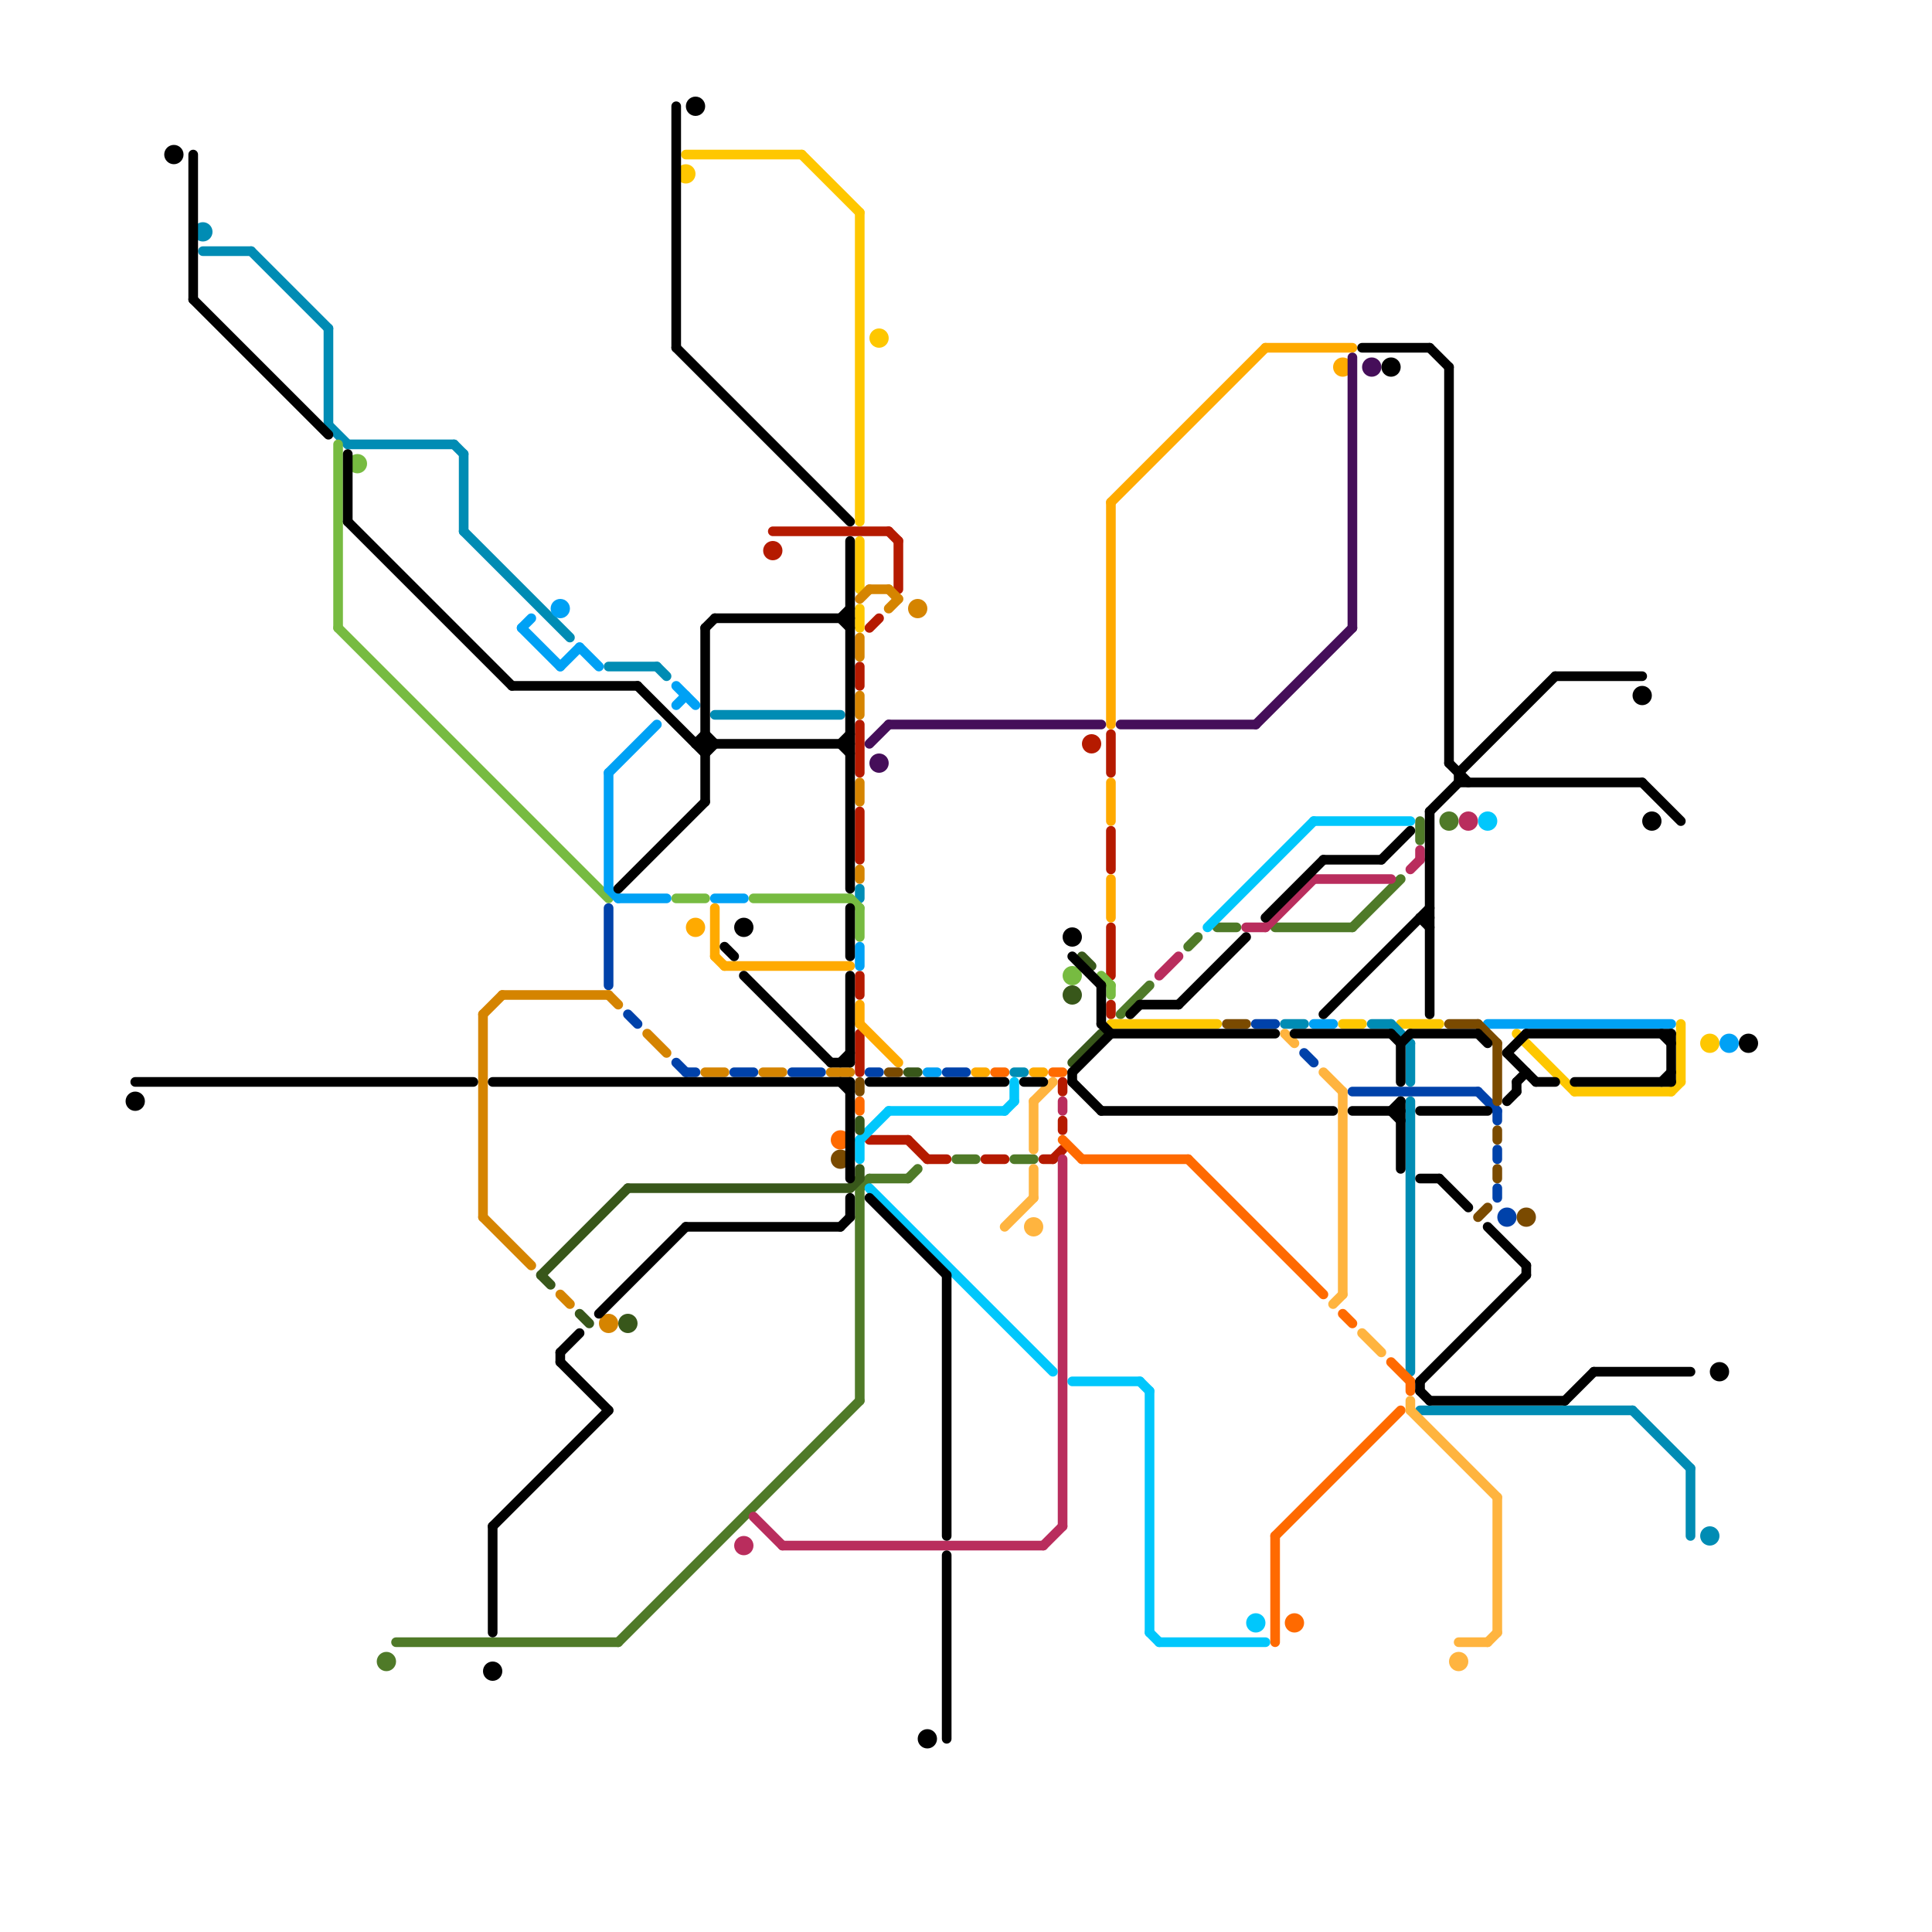 
<svg version="1.1" xmlns="http://www.w3.org/2000/svg" viewBox="0 0 200 200">
<style>line { stroke-width: 1; fill: none; stroke-linecap: round; stroke-linejoin: round; } .c0 { stroke: #b51a00 } .c1 { stroke: #ffaa00 } .c2 { stroke: #4f7a28 } .c3 { stroke: #b92d5d } .c4 { stroke: #00c7fc } .c5 { stroke: #fec700 } .c6 { stroke: #008cb4 } .c7 { stroke: #77bb41 } .c8 { stroke: #00a1f5 } .c9 { stroke: #0042aa } .c10 { stroke: #7a4a00 } .c11 { stroke: #d58400 } .c12 { stroke: #38571a } .c13 { stroke: #450e59 } .c14 { stroke: #ff6a00 } .c15 { stroke: #ffb43f } .c16 { stroke: #000000 } .w1 { stroke-width: 1; }</style><line class="c0 " x1="109" y1="120" x2="110" y2="119"/><line class="c0 " x1="80" y1="55" x2="92" y2="55"/><line class="c0 " x1="89" y1="69" x2="89" y2="71"/><line class="c0 " x1="110" y1="112" x2="110" y2="113"/><line class="c0 " x1="110" y1="116" x2="110" y2="117"/><line class="c0 " x1="115" y1="104" x2="115" y2="105"/><line class="c0 " x1="92" y1="55" x2="93" y2="56"/><line class="c0 " x1="96" y1="120" x2="98" y2="120"/><line class="c0 " x1="108" y1="120" x2="109" y2="120"/><line class="c0 " x1="102" y1="120" x2="104" y2="120"/><line class="c0 " x1="89" y1="101" x2="89" y2="103"/><line class="c0 " x1="89" y1="84" x2="89" y2="89"/><line class="c0 " x1="89" y1="75" x2="89" y2="80"/><line class="c0 " x1="115" y1="76" x2="115" y2="80"/><line class="c0 " x1="115" y1="96" x2="115" y2="101"/><line class="c0 " x1="90" y1="65" x2="91" y2="64"/><line class="c0 " x1="89" y1="107" x2="89" y2="111"/><line class="c0 " x1="90" y1="118" x2="94" y2="118"/><line class="c0 " x1="94" y1="118" x2="96" y2="120"/><line class="c0 " x1="93" y1="56" x2="93" y2="61"/><line class="c0 " x1="115" y1="86" x2="115" y2="90"/><circle cx="113" cy="77" r="1" fill="#b51a00" /><circle cx="80" cy="57" r="1" fill="#b51a00" /><line class="c1 " x1="107" y1="111" x2="108" y2="111"/><line class="c1 " x1="115" y1="91" x2="115" y2="95"/><line class="c1 " x1="74" y1="94" x2="74" y2="99"/><line class="c1 " x1="89" y1="106" x2="93" y2="110"/><line class="c1 " x1="75" y1="100" x2="88" y2="100"/><line class="c1 " x1="74" y1="99" x2="75" y2="100"/><line class="c1 " x1="101" y1="111" x2="102" y2="111"/><line class="c1 " x1="89" y1="104" x2="89" y2="106"/><line class="c1 " x1="115" y1="52" x2="131" y2="36"/><line class="c1 " x1="131" y1="36" x2="140" y2="36"/><line class="c1 " x1="115" y1="81" x2="115" y2="85"/><line class="c1 " x1="115" y1="52" x2="115" y2="75"/><circle cx="72" cy="96" r="1" fill="#ffaa00" /><circle cx="139" cy="38" r="1" fill="#ffaa00" /><line class="c2 " x1="116" y1="105" x2="119" y2="102"/><line class="c2 " x1="132" y1="96" x2="140" y2="96"/><line class="c2 " x1="89" y1="123" x2="89" y2="145"/><line class="c2 " x1="140" y1="96" x2="145" y2="91"/><line class="c2 " x1="90" y1="122" x2="94" y2="122"/><line class="c2 " x1="126" y1="96" x2="128" y2="96"/><line class="c2 " x1="89" y1="123" x2="90" y2="122"/><line class="c2 " x1="123" y1="98" x2="124" y2="97"/><line class="c2 " x1="41" y1="170" x2="64" y2="170"/><line class="c2 " x1="147" y1="85" x2="147" y2="87"/><line class="c2 " x1="94" y1="122" x2="95" y2="121"/><line class="c2 " x1="99" y1="120" x2="101" y2="120"/><line class="c2 " x1="64" y1="170" x2="89" y2="145"/><line class="c2 " x1="105" y1="120" x2="107" y2="120"/><circle cx="40" cy="172" r="1" fill="#4f7a28" /><circle cx="150" cy="85" r="1" fill="#4f7a28" /><line class="c3 " x1="131" y1="96" x2="136" y2="91"/><line class="c3 " x1="108" y1="160" x2="110" y2="158"/><line class="c3 " x1="81" y1="160" x2="108" y2="160"/><line class="c3 " x1="78" y1="157" x2="81" y2="160"/><line class="c3 " x1="129" y1="96" x2="131" y2="96"/><line class="c3 " x1="110" y1="120" x2="110" y2="158"/><line class="c3 " x1="146" y1="90" x2="147" y2="89"/><line class="c3 " x1="136" y1="91" x2="144" y2="91"/><line class="c3 " x1="110" y1="114" x2="110" y2="115"/><line class="c3 " x1="120" y1="101" x2="122" y2="99"/><line class="c3 " x1="147" y1="88" x2="147" y2="89"/><circle cx="77" cy="160" r="1" fill="#b92d5d" /><circle cx="152" cy="85" r="1" fill="#b92d5d" /><line class="c4 " x1="104" y1="115" x2="105" y2="114"/><line class="c4 " x1="119" y1="169" x2="120" y2="170"/><line class="c4 " x1="111" y1="143" x2="118" y2="143"/><line class="c4 " x1="118" y1="143" x2="119" y2="144"/><line class="c4 " x1="92" y1="115" x2="104" y2="115"/><line class="c4 " x1="136" y1="85" x2="146" y2="85"/><line class="c4 " x1="120" y1="170" x2="131" y2="170"/><line class="c4 " x1="89" y1="118" x2="89" y2="120"/><line class="c4 " x1="125" y1="96" x2="136" y2="85"/><line class="c4 " x1="119" y1="144" x2="119" y2="169"/><line class="c4 " x1="105" y1="112" x2="105" y2="114"/><line class="c4 " x1="90" y1="123" x2="109" y2="142"/><line class="c4 " x1="89" y1="118" x2="92" y2="115"/><circle cx="130" cy="168" r="1" fill="#00c7fc" /><circle cx="154" cy="85" r="1" fill="#00c7fc" /><line class="c5 " x1="157" y1="107" x2="163" y2="113"/><line class="c5 " x1="89" y1="22" x2="89" y2="54"/><line class="c5 " x1="115" y1="106" x2="126" y2="106"/><line class="c5 " x1="163" y1="113" x2="173" y2="113"/><line class="c5 " x1="173" y1="113" x2="174" y2="112"/><line class="c5 " x1="89" y1="63" x2="89" y2="65"/><line class="c5 " x1="145" y1="106" x2="149" y2="106"/><line class="c5 " x1="174" y1="106" x2="174" y2="112"/><line class="c5 " x1="89" y1="56" x2="89" y2="61"/><line class="c5 " x1="83" y1="16" x2="89" y2="22"/><line class="c5 " x1="139" y1="106" x2="141" y2="106"/><line class="c5 " x1="71" y1="16" x2="83" y2="16"/><circle cx="177" cy="108" r="1" fill="#fec700" /><circle cx="71" cy="18" r="1" fill="#fec700" /><circle cx="91" cy="35" r="1" fill="#fec700" /><line class="c6 " x1="146" y1="114" x2="146" y2="142"/><line class="c6 " x1="47" y1="46" x2="48" y2="47"/><line class="c6 " x1="146" y1="108" x2="146" y2="112"/><line class="c6 " x1="36" y1="46" x2="47" y2="46"/><line class="c6 " x1="144" y1="106" x2="146" y2="108"/><line class="c6 " x1="34" y1="44" x2="36" y2="46"/><line class="c6 " x1="26" y1="26" x2="34" y2="34"/><line class="c6 " x1="21" y1="26" x2="26" y2="26"/><line class="c6 " x1="175" y1="152" x2="175" y2="159"/><line class="c6 " x1="48" y1="55" x2="59" y2="66"/><line class="c6 " x1="105" y1="111" x2="106" y2="111"/><line class="c6 " x1="63" y1="69" x2="68" y2="69"/><line class="c6 " x1="74" y1="74" x2="87" y2="74"/><line class="c6 " x1="169" y1="146" x2="175" y2="152"/><line class="c6 " x1="34" y1="34" x2="34" y2="44"/><line class="c6 " x1="89" y1="92" x2="89" y2="93"/><line class="c6 " x1="133" y1="106" x2="135" y2="106"/><line class="c6 " x1="142" y1="106" x2="144" y2="106"/><line class="c6 " x1="68" y1="69" x2="69" y2="70"/><line class="c6 " x1="48" y1="47" x2="48" y2="55"/><line class="c6 " x1="147" y1="146" x2="169" y2="146"/><circle cx="177" cy="159" r="1" fill="#008cb4" /><circle cx="21" cy="24" r="1" fill="#008cb4" /><line class="c7 " x1="88" y1="93" x2="89" y2="94"/><line class="c7 " x1="114" y1="101" x2="115" y2="102"/><line class="c7 " x1="35" y1="46" x2="35" y2="65"/><line class="c7 " x1="78" y1="93" x2="88" y2="93"/><line class="c7 " x1="35" y1="65" x2="63" y2="93"/><line class="c7 " x1="89" y1="94" x2="89" y2="97"/><line class="c7 " x1="70" y1="93" x2="73" y2="93"/><line class="c7 " x1="115" y1="102" x2="115" y2="103"/><circle cx="37" cy="48" r="1" fill="#77bb41" /><circle cx="111" cy="101" r="1" fill="#77bb41" /><line class="c8 " x1="58" y1="69" x2="60" y2="67"/><line class="c8 " x1="60" y1="67" x2="62" y2="69"/><line class="c8 " x1="136" y1="106" x2="138" y2="106"/><line class="c8 " x1="63" y1="92" x2="64" y2="93"/><line class="c8 " x1="54" y1="65" x2="55" y2="64"/><line class="c8 " x1="74" y1="93" x2="77" y2="93"/><line class="c8 " x1="154" y1="106" x2="173" y2="106"/><line class="c8 " x1="89" y1="98" x2="89" y2="100"/><line class="c8 " x1="70" y1="73" x2="71" y2="72"/><line class="c8 " x1="63" y1="80" x2="63" y2="92"/><line class="c8 " x1="54" y1="65" x2="58" y2="69"/><line class="c8 " x1="96" y1="111" x2="97" y2="111"/><line class="c8 " x1="70" y1="71" x2="72" y2="73"/><line class="c8 " x1="63" y1="80" x2="68" y2="75"/><line class="c8 " x1="64" y1="93" x2="69" y2="93"/><circle cx="179" cy="108" r="1" fill="#00a1f5" /><circle cx="58" cy="63" r="1" fill="#00a1f5" /><line class="c9 " x1="76" y1="111" x2="78" y2="111"/><line class="c9 " x1="70" y1="110" x2="71" y2="111"/><line class="c9 " x1="155" y1="115" x2="155" y2="116"/><line class="c9 " x1="155" y1="119" x2="155" y2="120"/><line class="c9 " x1="140" y1="113" x2="153" y2="113"/><line class="c9 " x1="153" y1="113" x2="155" y2="115"/><line class="c9 " x1="98" y1="111" x2="100" y2="111"/><line class="c9 " x1="135" y1="109" x2="136" y2="110"/><line class="c9 " x1="63" y1="94" x2="63" y2="102"/><line class="c9 " x1="82" y1="111" x2="85" y2="111"/><line class="c9 " x1="71" y1="111" x2="72" y2="111"/><line class="c9 " x1="65" y1="105" x2="66" y2="106"/><line class="c9 " x1="90" y1="111" x2="91" y2="111"/><line class="c9 " x1="130" y1="106" x2="132" y2="106"/><line class="c9 " x1="155" y1="123" x2="155" y2="124"/><circle cx="156" cy="126" r="1" fill="#0042aa" /><line class="c10 " x1="153" y1="126" x2="154" y2="125"/><line class="c10 " x1="155" y1="117" x2="155" y2="118"/><line class="c10 " x1="155" y1="121" x2="155" y2="122"/><line class="c10 " x1="150" y1="106" x2="153" y2="106"/><line class="c10 " x1="155" y1="108" x2="155" y2="114"/><line class="c10 " x1="89" y1="112" x2="89" y2="113"/><line class="c10 " x1="92" y1="111" x2="93" y2="111"/><line class="c10 " x1="127" y1="106" x2="129" y2="106"/><line class="c10 " x1="153" y1="106" x2="155" y2="108"/><circle cx="87" cy="120" r="1" fill="#7a4a00" /><circle cx="158" cy="126" r="1" fill="#7a4a00" /><line class="c11 " x1="92" y1="61" x2="93" y2="62"/><line class="c11 " x1="89" y1="62" x2="90" y2="61"/><line class="c11 " x1="52" y1="103" x2="63" y2="103"/><line class="c11 " x1="58" y1="134" x2="59" y2="135"/><line class="c11 " x1="67" y1="107" x2="69" y2="109"/><line class="c11 " x1="89" y1="81" x2="89" y2="83"/><line class="c11 " x1="89" y1="90" x2="89" y2="91"/><line class="c11 " x1="50" y1="126" x2="55" y2="131"/><line class="c11 " x1="89" y1="66" x2="89" y2="68"/><line class="c11 " x1="89" y1="72" x2="89" y2="74"/><line class="c11 " x1="79" y1="111" x2="81" y2="111"/><line class="c11 " x1="50" y1="105" x2="52" y2="103"/><line class="c11 " x1="63" y1="103" x2="64" y2="104"/><line class="c11 " x1="50" y1="105" x2="50" y2="126"/><line class="c11 " x1="92" y1="63" x2="93" y2="62"/><line class="c11 " x1="90" y1="61" x2="92" y2="61"/><line class="c11 " x1="73" y1="111" x2="75" y2="111"/><line class="c11 " x1="86" y1="111" x2="88" y2="111"/><circle cx="95" cy="63" r="1" fill="#d58400" /><circle cx="63" cy="137" r="1" fill="#d58400" /><line class="c12 " x1="111" y1="110" x2="114" y2="107"/><line class="c12 " x1="56" y1="132" x2="57" y2="133"/><line class="c12 " x1="65" y1="123" x2="88" y2="123"/><line class="c12 " x1="89" y1="116" x2="89" y2="117"/><line class="c12 " x1="56" y1="132" x2="65" y2="123"/><line class="c12 " x1="112" y1="99" x2="113" y2="100"/><line class="c12 " x1="89" y1="121" x2="89" y2="122"/><line class="c12 " x1="88" y1="123" x2="89" y2="122"/><line class="c12 " x1="60" y1="136" x2="61" y2="137"/><line class="c12 " x1="94" y1="111" x2="95" y2="111"/><circle cx="65" cy="137" r="1" fill="#38571a" /><circle cx="111" cy="103" r="1" fill="#38571a" /><line class="c13 " x1="92" y1="75" x2="114" y2="75"/><line class="c13 " x1="90" y1="77" x2="92" y2="75"/><line class="c13 " x1="140" y1="37" x2="140" y2="65"/><line class="c13 " x1="116" y1="75" x2="130" y2="75"/><line class="c13 " x1="130" y1="75" x2="140" y2="65"/><circle cx="91" cy="79" r="1" fill="#450e59" /><circle cx="142" cy="38" r="1" fill="#450e59" /><line class="c14 " x1="109" y1="111" x2="110" y2="111"/><line class="c14 " x1="103" y1="111" x2="104" y2="111"/><line class="c14 " x1="146" y1="143" x2="146" y2="144"/><line class="c14 " x1="123" y1="120" x2="137" y2="134"/><line class="c14 " x1="112" y1="120" x2="123" y2="120"/><line class="c14 " x1="132" y1="159" x2="145" y2="146"/><line class="c14 " x1="144" y1="141" x2="146" y2="143"/><line class="c14 " x1="89" y1="114" x2="89" y2="115"/><line class="c14 " x1="132" y1="159" x2="132" y2="170"/><line class="c14 " x1="139" y1="136" x2="140" y2="137"/><line class="c14 " x1="110" y1="118" x2="112" y2="120"/><circle cx="134" cy="168" r="1" fill="#ff6a00" /><circle cx="87" cy="118" r="1" fill="#ff6a00" /><line class="c15 " x1="133" y1="107" x2="134" y2="108"/><line class="c15 " x1="107" y1="121" x2="107" y2="124"/><line class="c15 " x1="154" y1="170" x2="155" y2="169"/><line class="c15 " x1="141" y1="138" x2="143" y2="140"/><line class="c15 " x1="151" y1="170" x2="154" y2="170"/><line class="c15 " x1="138" y1="135" x2="139" y2="134"/><line class="c15 " x1="107" y1="114" x2="109" y2="112"/><line class="c15 " x1="139" y1="113" x2="139" y2="134"/><line class="c15 " x1="107" y1="114" x2="107" y2="119"/><line class="c15 " x1="137" y1="111" x2="139" y2="113"/><line class="c15 " x1="104" y1="127" x2="107" y2="124"/><line class="c15 " x1="146" y1="146" x2="155" y2="155"/><line class="c15 " x1="146" y1="145" x2="146" y2="146"/><line class="c15 " x1="155" y1="155" x2="155" y2="169"/><circle cx="107" cy="127" r="1" fill="#ffb43f" /><circle cx="151" cy="172" r="1" fill="#ffb43f" /><line class="c16 " x1="151" y1="81" x2="170" y2="81"/><line class="c16 " x1="14" y1="112" x2="49" y2="112"/><line class="c16 " x1="106" y1="112" x2="108" y2="112"/><line class="c16 " x1="114" y1="115" x2="138" y2="115"/><line class="c16 " x1="87" y1="77" x2="88" y2="76"/><line class="c16 " x1="151" y1="80" x2="161" y2="70"/><line class="c16 " x1="158" y1="131" x2="158" y2="132"/><line class="c16 " x1="20" y1="31" x2="34" y2="45"/><line class="c16 " x1="157" y1="112" x2="157" y2="113"/><line class="c16 " x1="58" y1="141" x2="63" y2="146"/><line class="c16 " x1="156" y1="109" x2="159" y2="112"/><line class="c16 " x1="88" y1="101" x2="88" y2="110"/><line class="c16 " x1="148" y1="145" x2="162" y2="145"/><line class="c16 " x1="36" y1="47" x2="36" y2="54"/><line class="c16 " x1="147" y1="95" x2="148" y2="95"/><line class="c16 " x1="88" y1="94" x2="88" y2="99"/><line class="c16 " x1="88" y1="124" x2="88" y2="126"/><line class="c16 " x1="87" y1="77" x2="88" y2="78"/><line class="c16 " x1="146" y1="107" x2="153" y2="107"/><line class="c16 " x1="143" y1="89" x2="146" y2="86"/><line class="c16 " x1="77" y1="101" x2="86" y2="110"/><line class="c16 " x1="117" y1="105" x2="118" y2="104"/><line class="c16 " x1="51" y1="158" x2="63" y2="146"/><line class="c16 " x1="148" y1="84" x2="151" y2="81"/><line class="c16 " x1="90" y1="112" x2="104" y2="112"/><line class="c16 " x1="145" y1="108" x2="146" y2="107"/><line class="c16 " x1="73" y1="65" x2="73" y2="83"/><line class="c16 " x1="74" y1="64" x2="88" y2="64"/><line class="c16 " x1="111" y1="112" x2="114" y2="115"/><line class="c16 " x1="148" y1="36" x2="150" y2="38"/><line class="c16 " x1="147" y1="122" x2="149" y2="122"/><line class="c16 " x1="148" y1="84" x2="148" y2="105"/><line class="c16 " x1="111" y1="111" x2="115" y2="107"/><line class="c16 " x1="72" y1="77" x2="88" y2="77"/><line class="c16 " x1="161" y1="70" x2="170" y2="70"/><line class="c16 " x1="150" y1="79" x2="152" y2="81"/><line class="c16 " x1="111" y1="111" x2="111" y2="112"/><line class="c16 " x1="157" y1="112" x2="158" y2="111"/><line class="c16 " x1="147" y1="143" x2="147" y2="144"/><line class="c16 " x1="165" y1="142" x2="175" y2="142"/><line class="c16 " x1="62" y1="136" x2="71" y2="127"/><line class="c16 " x1="87" y1="127" x2="88" y2="126"/><line class="c16 " x1="58" y1="140" x2="58" y2="141"/><line class="c16 " x1="144" y1="107" x2="145" y2="108"/><line class="c16 " x1="51" y1="158" x2="51" y2="169"/><line class="c16 " x1="70" y1="11" x2="70" y2="36"/><line class="c16 " x1="153" y1="107" x2="154" y2="108"/><line class="c16 " x1="36" y1="54" x2="53" y2="71"/><line class="c16 " x1="64" y1="92" x2="73" y2="83"/><line class="c16 " x1="141" y1="36" x2="148" y2="36"/><line class="c16 " x1="147" y1="144" x2="148" y2="145"/><line class="c16 " x1="87" y1="110" x2="88" y2="109"/><line class="c16 " x1="88" y1="56" x2="88" y2="92"/><line class="c16 " x1="122" y1="104" x2="129" y2="97"/><line class="c16 " x1="147" y1="95" x2="148" y2="96"/><line class="c16 " x1="75" y1="98" x2="76" y2="99"/><line class="c16 " x1="150" y1="38" x2="150" y2="79"/><line class="c16 " x1="118" y1="104" x2="122" y2="104"/><line class="c16 " x1="87" y1="64" x2="88" y2="63"/><line class="c16 " x1="170" y1="81" x2="174" y2="85"/><line class="c16 " x1="147" y1="115" x2="154" y2="115"/><line class="c16 " x1="70" y1="36" x2="88" y2="54"/><line class="c16 " x1="156" y1="109" x2="158" y2="107"/><line class="c16 " x1="115" y1="107" x2="132" y2="107"/><line class="c16 " x1="72" y1="77" x2="73" y2="76"/><line class="c16 " x1="158" y1="107" x2="173" y2="107"/><line class="c16 " x1="88" y1="112" x2="88" y2="122"/><line class="c16 " x1="147" y1="143" x2="158" y2="132"/><line class="c16 " x1="131" y1="95" x2="137" y2="89"/><line class="c16 " x1="172" y1="112" x2="173" y2="111"/><line class="c16 " x1="137" y1="105" x2="148" y2="94"/><line class="c16 " x1="114" y1="106" x2="115" y2="107"/><line class="c16 " x1="73" y1="76" x2="74" y2="77"/><line class="c16 " x1="156" y1="114" x2="157" y2="113"/><line class="c16 " x1="73" y1="65" x2="74" y2="64"/><line class="c16 " x1="173" y1="107" x2="173" y2="112"/><line class="c16 " x1="145" y1="108" x2="145" y2="112"/><line class="c16 " x1="87" y1="112" x2="88" y2="113"/><line class="c16 " x1="58" y1="140" x2="60" y2="138"/><line class="c16 " x1="114" y1="102" x2="114" y2="106"/><line class="c16 " x1="144" y1="115" x2="145" y2="114"/><line class="c16 " x1="154" y1="127" x2="158" y2="131"/><line class="c16 " x1="151" y1="80" x2="151" y2="81"/><line class="c16 " x1="162" y1="145" x2="165" y2="142"/><line class="c16 " x1="86" y1="110" x2="88" y2="110"/><line class="c16 " x1="172" y1="107" x2="173" y2="108"/><line class="c16 " x1="71" y1="127" x2="87" y2="127"/><line class="c16 " x1="144" y1="115" x2="145" y2="116"/><line class="c16 " x1="145" y1="114" x2="145" y2="121"/><line class="c16 " x1="90" y1="124" x2="98" y2="132"/><line class="c16 " x1="51" y1="112" x2="88" y2="112"/><line class="c16 " x1="20" y1="16" x2="20" y2="31"/><line class="c16 " x1="111" y1="99" x2="114" y2="102"/><line class="c16 " x1="53" y1="71" x2="66" y2="71"/><line class="c16 " x1="98" y1="161" x2="98" y2="180"/><line class="c16 " x1="159" y1="112" x2="161" y2="112"/><line class="c16 " x1="134" y1="107" x2="144" y2="107"/><line class="c16 " x1="66" y1="71" x2="73" y2="78"/><line class="c16 " x1="137" y1="89" x2="143" y2="89"/><line class="c16 " x1="87" y1="64" x2="88" y2="65"/><line class="c16 " x1="163" y1="112" x2="173" y2="112"/><line class="c16 " x1="98" y1="132" x2="98" y2="159"/><line class="c16 " x1="73" y1="78" x2="74" y2="77"/><line class="c16 " x1="149" y1="122" x2="152" y2="125"/><line class="c16 " x1="140" y1="115" x2="145" y2="115"/><circle cx="51" cy="173" r="1" fill="#000000" /><circle cx="14" cy="114" r="1" fill="#000000" /><circle cx="181" cy="108" r="1" fill="#000000" /><circle cx="178" cy="142" r="1" fill="#000000" /><circle cx="111" cy="97" r="1" fill="#000000" /><circle cx="72" cy="11" r="1" fill="#000000" /><circle cx="18" cy="16" r="1" fill="#000000" /><circle cx="96" cy="180" r="1" fill="#000000" /><circle cx="144" cy="38" r="1" fill="#000000" /><circle cx="77" cy="96" r="1" fill="#000000" /><circle cx="170" cy="72" r="1" fill="#000000" /><circle cx="171" cy="85" r="1" fill="#000000" />


</svg>

